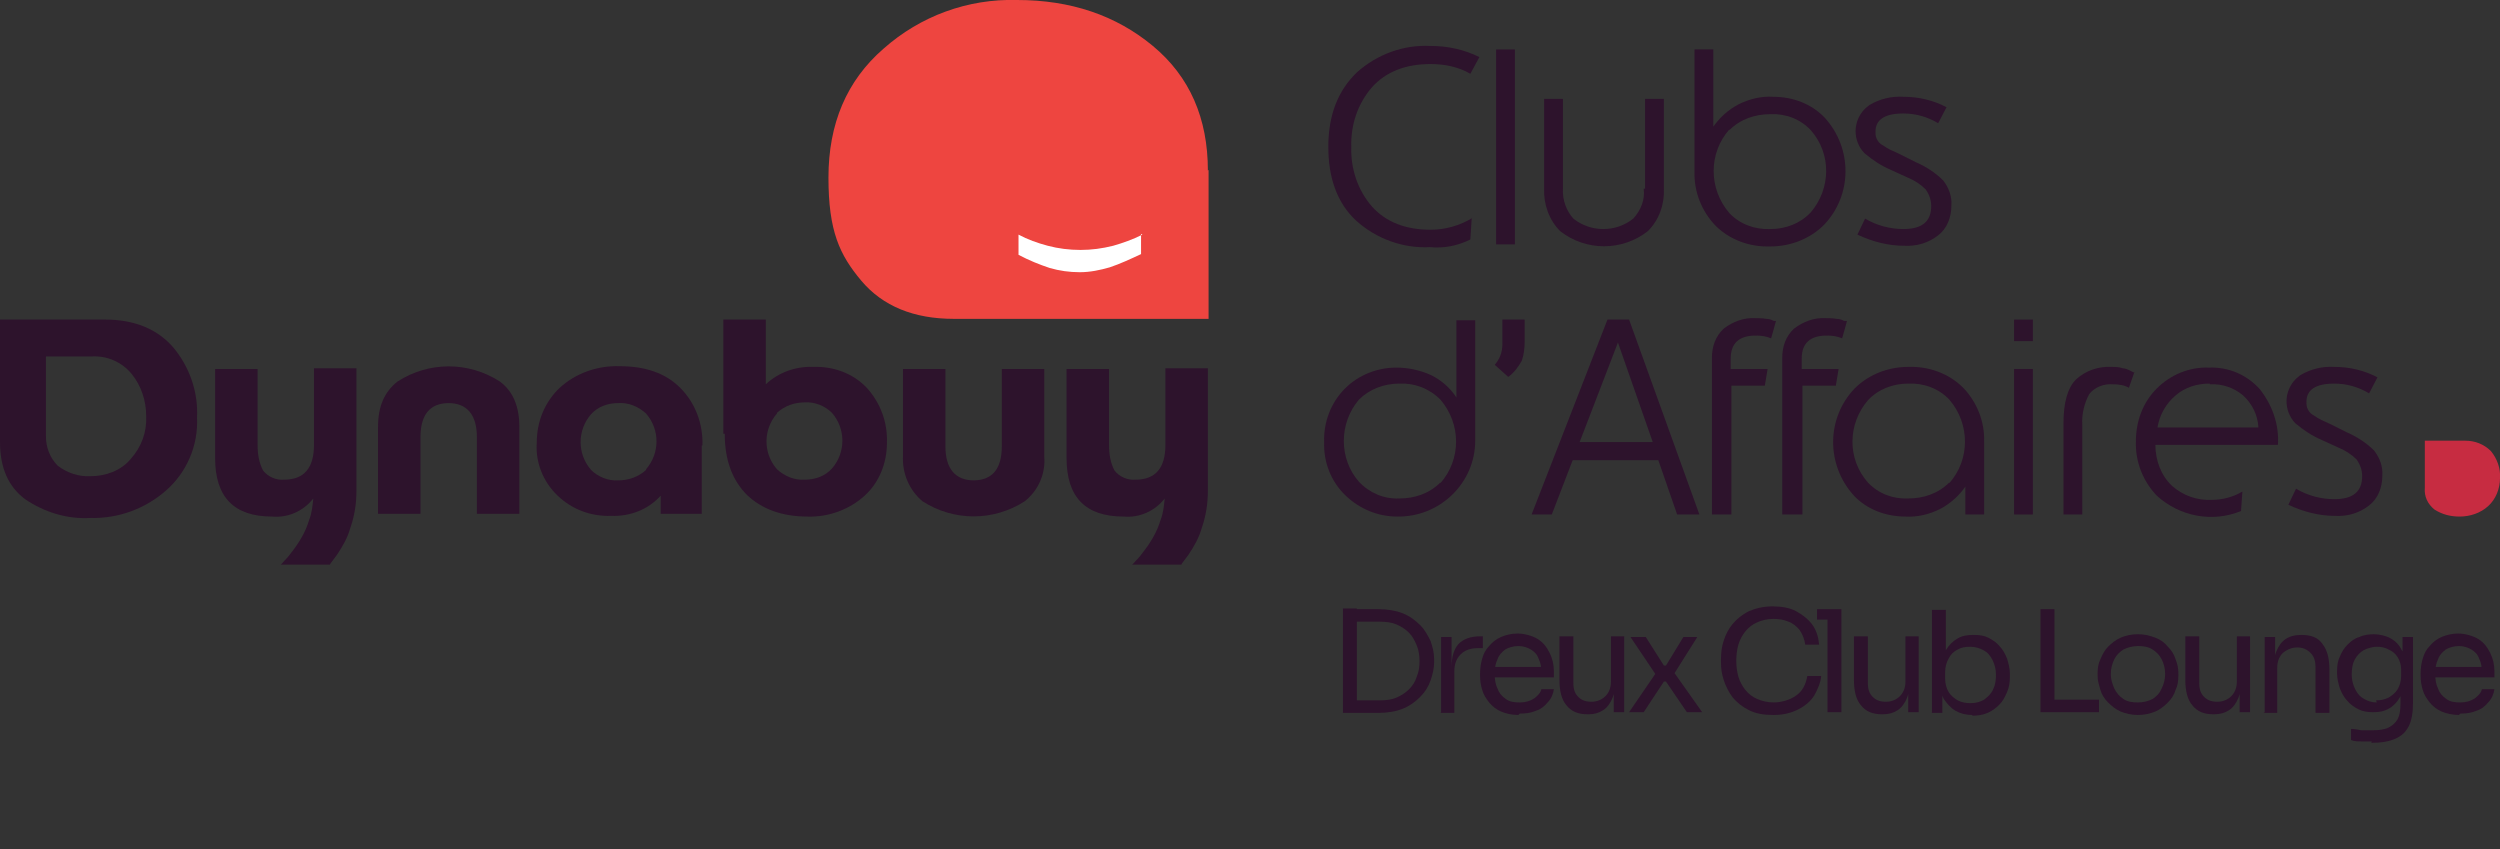 <svg xmlns="http://www.w3.org/2000/svg" id="Calque_1" viewBox="0 0 359.1 122"><rect x="0" y="0" width="359.1" height="122" fill="#333333" stroke="none"/><defs><style>      .st0 {        fill: #fff;      }      .st1 {        fill: #2d132c;      }      .st2 {        fill: #c72c41;      }      .st3 {        fill: #ee4540;      }    </style></defs><g id="Dynabuy-ClubsDAffaires_RVB_SurFondBlanc"><g id="Groupe_34632"><g id="Groupe_34628"><path id="Trac&#xE9;_472320" class="st1" d="M211.4,31.3l-.2,3.1c-1.8.9-3.8,1.3-5.8,1.1-3.9.2-7.7-1.2-10.6-3.8-2.7-2.5-4-6.1-4-10.6,0-4.6,1.4-8.1,4.1-10.7,2.9-2.6,6.7-4,10.6-3.8,2.4,0,4.8.5,7,1.6l-1.3,2.4c-1.7-1-3.7-1.4-5.7-1.4-3.6,0-6.4,1.1-8.4,3.3-2.1,2.4-3.1,5.5-3,8.6-.1,3.1.9,6.2,3,8.6,2,2.2,4.8,3.3,8.4,3.3,2.1,0,4.2-.6,6-1.7Z"></path><path id="Trac&#xE9;_472321" class="st1" d="M214.9,7.1h2.7v28h-2.7V7.1Z"></path><path id="Trac&#xE9;_472322" class="st1" d="M236.3,27.1v-12.9h2.7v12.9c.1,2.3-.7,4.5-2.3,6.1-3.7,2.9-8.9,2.9-12.6,0-1.6-1.6-2.4-3.9-2.3-6.1v-12.9h2.7v12.9c-.1,1.6.5,3.2,1.5,4.3,2.5,2,6.1,2,8.6,0,1.1-1.2,1.7-2.7,1.5-4.3Z"></path><path id="Trac&#xE9;_472323" class="st1" d="M243.4,24.6V7.1h2.7v11.1c.9-1.3,2.1-2.4,3.6-3.2,1.6-.8,3.3-1.2,5-1.1,2.8,0,5.5,1,7.4,3,4,4.4,4,11.1-.1,15.4-2,2-4.8,3.1-7.7,3.1-2.9.1-5.8-.9-7.9-3-2-2.1-3.1-4.9-3-7.8ZM248.4,18.6c-3,3.4-3,8.5,0,12,1.5,1.6,3.7,2.4,5.9,2.3,2.2,0,4.3-.8,5.8-2.4,2.9-3.4,3-8.4,0-11.8-1.5-1.6-3.6-2.4-5.8-2.3-2.2,0-4.3.7-5.9,2.3h0Z"></path><path id="Trac&#xE9;_472324" class="st1" d="M266.8,33.7l1.1-2.3c1.7,1,3.6,1.5,5.5,1.5,2.7,0,4-1.1,4-3.3,0-.9-.3-1.7-.8-2.4-.7-.7-1.6-1.3-2.6-1.7l-2.4-1.1c-1.4-.6-2.6-1.4-3.8-2.4-1.7-1.8-1.7-4.6.1-6.4.2-.2.4-.3.6-.5,1.5-.9,3.2-1.3,4.9-1.2,2.2,0,4.3.5,6.2,1.5l-1.2,2.3c-1.5-.9-3.2-1.4-5-1.4-2.7,0-4,.9-4,2.6,0,.4,0,.7.2,1.1.2.4.5.7.9.9.3.2.6.4,1,.6l1.3.6,2.4,1.2c1.4.6,2.8,1.5,3.9,2.6.8,1,1.3,2.3,1.2,3.6,0,1.7-.6,3.3-1.9,4.3-1.4,1.1-3.1,1.6-4.9,1.5-2.3,0-4.6-.6-6.7-1.6Z"></path></g><g id="Groupe_34629"><path id="Trac&#xE9;_472325" class="st1" d="M0,63.4v-17.5h15.1c4.1,0,7.4,1.3,9.7,3.9,2.4,2.8,3.7,6.5,3.5,10.2.2,4-1.5,7.9-4.5,10.5-3,2.6-6.8,4-10.8,3.9-3.3.2-6.6-.8-9.4-2.7-2.4-1.8-3.6-4.5-3.6-8.2ZM6.6,51.2v11.5c0,1.6.6,3.1,1.7,4.2,1.3,1,3,1.6,4.7,1.5,2.2,0,4.4-.8,5.8-2.5,1.5-1.7,2.3-3.8,2.2-6.1,0-2.2-.7-4.4-2.1-6.1-1.4-1.7-3.5-2.6-5.6-2.5h-6.7Z"></path><path id="Trac&#xE9;_472326" class="st1" d="M47.4,81.1h-7.1c.2-.1.3-.3.5-.5.2-.2.6-.6,1.1-1.3,1.1-1.4,2-2.9,2.5-4.6.4-1,.5-2.1.6-3.1-1.4,1.8-3.6,2.8-5.9,2.6-5.5,0-8.2-2.8-8.2-8.4v-12.8h6.1v10.9c0,1.3.2,2.6.8,3.7.7.9,1.9,1.4,3,1.3,2.9,0,4.3-1.7,4.3-5v-11h6.1v17.6c0,1.9-.3,3.7-.9,5.4-.4,1.4-1.1,2.6-1.9,3.8l-.9,1.2Z"></path><path id="Trac&#xE9;_472327" class="st1" d="M64.5,57.9c-2.7,0-4.1,1.6-4.1,4.9v11h-6.1v-12.5c0-2.9.9-5,2.8-6.5,4.5-2.9,10.2-2.9,14.7,0,1.9,1.4,2.8,3.6,2.8,6.5v12.5h-6.1v-11c0-3.2-1.4-4.9-4.1-4.9Z"></path><path id="Trac&#xE9;_472328" class="st1" d="M100.8,64v9.8h-5.9v-2.6c-1.8,2-4.4,3-7.1,2.9-2.9.1-5.6-.9-7.7-2.9-2.1-2-3.2-4.8-3-7.6,0-3,1.1-5.8,3.3-7.9,2.3-2.1,5.4-3.2,8.6-3.1,3.7,0,6.6,1,8.7,3.1,2.2,2.2,3.3,5.2,3.2,8.3ZM92.8,67.4c2-2.3,2-5.7,0-8-1.1-1-2.5-1.6-4-1.5-1.5,0-2.9.5-3.9,1.6-2,2.3-2,5.7,0,8,1,1,2.5,1.6,3.9,1.5,1.5,0,2.9-.5,4-1.5Z"></path><path id="Trac&#xE9;_472329" class="st1" d="M103.9,62.3v-16.4h6.1v9.3c1.8-1.7,4.3-2.6,6.8-2.5,2.9-.1,5.7.9,7.7,3,2,2.2,3,5,2.9,7.9,0,2.9-1.1,5.7-3.2,7.6-2.2,2-5.2,3.1-8.2,3-3.7,0-6.6-1.1-8.7-3.1-2.1-2.1-3.2-5-3.2-8.8ZM111.6,59.4c-2,2.3-2,5.7,0,8,1.1,1,2.5,1.6,4,1.5,1.5,0,2.9-.5,3.9-1.6,2-2.3,2-5.7,0-8-1-1-2.5-1.6-3.9-1.5-1.5,0-2.9.5-4,1.5Z"></path><path id="Trac&#xE9;_472330" class="st1" d="M139.8,69c2.7,0,4.1-1.6,4.1-4.9v-11.1h6.1v12.6c.2,2.5-.9,4.9-2.8,6.4-4.5,2.9-10.2,2.9-14.7,0-1.9-1.6-2.9-4-2.8-6.4v-12.6h6.1v11.1c0,3.2,1.4,4.9,4.1,4.9Z"></path><path id="Trac&#xE9;_472331" class="st1" d="M169.7,81.1h-7.1c.2-.1.3-.3.5-.5.2-.2.6-.6,1.1-1.3,1.1-1.4,2-2.9,2.5-4.6.4-1,.5-2.1.6-3.1-1.4,1.8-3.6,2.8-5.9,2.6-5.5,0-8.2-2.8-8.2-8.4v-12.8h6.1v10.9c0,1.3.2,2.6.8,3.7.7.9,1.9,1.4,3,1.3,2.9,0,4.3-1.7,4.3-5v-11h6.1v17.6c0,1.9-.3,3.7-.9,5.4-.4,1.4-1.1,2.6-1.9,3.8l-.9,1.2Z"></path></g><g id="Groupe_34630"><path id="Trac&#xE9;_472332" class="st1" d="M211.9,45.9v17.4c0,6.1-5.1,11-11.2,10.9-2.8,0-5.4-1.1-7.4-3-2.1-2-3.2-4.8-3.1-7.7-.1-2.9,1-5.7,3-7.7,2-2,4.7-3,7.4-3,1.7,0,3.5.4,5,1.1,1.4.7,2.7,1.8,3.6,3.2v-11.1h2.7ZM206.9,69.4c3-3.4,3-8.5,0-12-1.6-1.6-3.7-2.4-5.9-2.3-2.2,0-4.3.8-5.8,2.3-2.9,3.4-2.9,8.5,0,11.8,1.5,1.6,3.6,2.5,5.8,2.4,2.2,0,4.3-.7,5.9-2.3Z"></path><path id="Trac&#xE9;_472333" class="st1" d="M216.6,54.1l-1.9-1.7c.7-.8,1.1-1.8,1.1-2.9v-3.6h3.2v3.2c0,.9-.1,1.8-.4,2.7-.5.9-1.1,1.7-1.9,2.3Z"></path><path id="Trac&#xE9;_472334" class="st1" d="M238.2,66.1h-12.3l-3,7.8h-2.9l10.9-28h3.1l10.1,28h-3.2l-2.7-7.8ZM226.9,63.5h10.5l-5-14.3-5.5,14.3Z"></path><path id="Trac&#xE9;_472335" class="st1" d="M248.7,73.9h-2.8v-22.5c0-1.6.5-3.1,1.7-4.2,1.3-1,2.9-1.6,4.5-1.5.5,0,1.1,0,1.6.1.4,0,.7.1,1.1.3h.3c0,.1-.7,2.5-.7,2.5-.7-.3-1.4-.4-2.2-.4-2.4,0-3.6,1.1-3.6,3.3v1.5h5.3l-.4,2.4h-4.8v18.5ZM258.8,73.9h-2.8v-22.5c0-1.6.5-3.1,1.7-4.2,1.3-1,2.9-1.6,4.5-1.5.5,0,1.1,0,1.6.1.4,0,.7.1,1.1.3h.4c0,.1-.7,2.5-.7,2.5-.7-.3-1.4-.4-2.2-.4-2.4,0-3.6,1.1-3.6,3.3v1.5h5.3l-.4,2.4h-4.8v18.5Z"></path><path id="Trac&#xE9;_472336" class="st1" d="M285,63.5v10.4h-2.7v-4c-.9,1.3-2.1,2.4-3.6,3.2-1.6.8-3.3,1.2-5,1.1-2.8,0-5.5-1-7.4-3-4-4.4-4-11.1.1-15.4,2-2,4.8-3.1,7.7-3.1,2.9-.1,5.8.9,7.9,3,2,2.1,3.1,4.9,3,7.8ZM280,69.4c3-3.4,3-8.5,0-12-1.5-1.6-3.7-2.4-5.9-2.3-2.2,0-4.3.8-5.8,2.4-2.9,3.4-3,8.4,0,11.8,1.5,1.6,3.6,2.4,5.8,2.3,2.2,0,4.3-.7,5.9-2.3h0Z"></path><path id="Trac&#xE9;_472337" class="st1" d="M289.3,45.9h2.7v3.1h-2.7v-3.1ZM289.3,53h2.7v20.9h-2.7v-20.9Z"></path><path id="Trac&#xE9;_472338" class="st1" d="M306.6,53.4l-.8,2.3c-.7-.4-1.5-.5-2.3-.5-1.3-.1-2.6.4-3.4,1.4-.7,1.3-1.1,2.9-1,4.4v12.9h-2.7v-13.1c0-3,.6-5.1,1.8-6.3,1.4-1.3,3.3-1.9,5.1-1.8.5,0,1.1,0,1.6.2.4,0,.8.2,1.2.4l.4.2Z"></path><path id="Trac&#xE9;_472339" class="st1" d="M322.1,70.6l-.2,2.8c-4.1,1.7-8.8.8-12.1-2.2-2-2.1-3.1-4.9-3-7.8,0-2.9,1-5.6,3-7.6,2-2,4.7-3.1,7.5-3,2.8-.1,5.4,1,7.3,3.1,1.8,2.3,2.8,5.1,2.6,8h-17.6c0,2.2.8,4.4,2.4,5.9,1.6,1.4,3.6,2.1,5.7,2,1.5,0,3.1-.4,4.4-1.2ZM317.4,55.1c-1.8,0-3.5.5-4.9,1.7-1.4,1.2-2.3,2.8-2.6,4.6h14.5c-.1-1.8-.9-3.4-2.2-4.6-1.3-1.1-3-1.7-4.8-1.6h0Z"></path><path id="Trac&#xE9;_472340" class="st1" d="M328.7,72.5l1.1-2.3c1.7,1,3.6,1.5,5.5,1.5,2.7,0,4-1.1,4-3.3,0-.9-.3-1.7-.8-2.4-.7-.7-1.6-1.3-2.6-1.7l-2.4-1.1c-1.4-.6-2.6-1.4-3.8-2.4-1.7-1.8-1.7-4.6.1-6.4.2-.2.4-.3.6-.5,1.5-.9,3.2-1.3,4.9-1.2,2.2,0,4.3.5,6.2,1.5l-1.2,2.3c-1.5-.9-3.2-1.4-5-1.4-2.7,0-4,.9-4,2.6,0,.4,0,.7.2,1.1.2.4.5.7.9.9.3.2.6.4,1,.6l1.3.6,2.4,1.2c1.4.6,2.8,1.5,3.9,2.6.8,1,1.3,2.3,1.2,3.6,0,1.7-.6,3.3-1.9,4.3-1.4,1.1-3.1,1.6-4.9,1.5-2.3,0-4.6-.6-6.7-1.6Z"></path></g><path id="Trac&#xE9;_472341" class="st2" d="M348.3,70v-6.7h5.8c1.4,0,2.7.5,3.7,1.5.9,1.1,1.4,2.5,1.3,3.9,0,1.5-.6,3-1.7,4-1.1,1-2.6,1.5-4.1,1.5-1.3,0-2.5-.3-3.6-1-1-.8-1.5-1.9-1.4-3.1Z"></path><path id="Trac&#xE9;_472342" class="st3" d="M173.5,24.5c0-7.5-2.6-13.5-7.9-17.9C160.3,2.2,153.8,0,146.1,0c-7.1-.2-13.9,2.3-19.2,7-5.3,4.6-7.9,10.8-7.9,18.5s1.6,11.1,4.7,14.8c3.1,3.7,7.6,5.5,13.3,5.5h36.6v-21.4Z"></path><g id="Groupe_34631"><path id="Trac&#xE9;_472343" class="st0" d="M163.9,33.6v2.9c-1.5.7-3,1.4-4.5,1.9-1.4.4-2.8.7-4.3.7-1.5,0-2.9-.2-4.3-.6-1.5-.5-3-1.1-4.5-1.9v-2.9c1.3.7,2.7,1.2,4.2,1.6,1.5.4,3.1.6,4.7.6,1.6,0,3.1-.2,4.7-.6,1.4-.4,2.8-.9,4.2-1.6Z"></path></g></g></g><g><path class="st1" d="M192.9,102.4v-15h2v15h-2ZM194.5,102.4v-1.8h3.7c.9,0,1.7-.1,2.4-.4.7-.3,1.3-.7,1.8-1.2s.9-1.1,1.1-1.8c.3-.7.4-1.4.4-2.2s-.1-1.6-.4-2.3c-.3-.7-.6-1.3-1.1-1.8s-1.1-.9-1.8-1.2-1.5-.4-2.4-.4h-3.7v-1.8h3.5c1.3,0,2.5.2,3.5.6,1,.4,1.8,1,2.5,1.7.7.7,1.1,1.5,1.5,2.3.3.9.5,1.7.5,2.6v.4c0,.9-.2,1.7-.5,2.6-.3.9-.8,1.7-1.5,2.4-.7.7-1.5,1.3-2.5,1.7-1,.4-2.2.6-3.5.6h-3.5Z"></path><path class="st1" d="M207,102.3v-10.8h1.5v4.5h0c0-1.6.3-2.7,1-3.5.7-.7,1.7-1.1,3.1-1.1h.4v1.7h-.7c-1.1,0-1.9.3-2.5.9-.6.6-.9,1.4-.9,2.5v5.9h-2Z"></path><path class="st1" d="M218.1,102.7c-.9,0-1.8-.2-2.5-.5s-1.3-.8-1.7-1.3c-.4-.5-.8-1.1-1-1.8s-.3-1.3-.3-2v-.4c0-.7.1-1.4.3-2.1.2-.7.5-1.3,1-1.8.4-.5,1-1,1.7-1.3s1.5-.5,2.4-.5,2.1.3,2.9.8c.8.5,1.3,1.2,1.7,2,.4.8.6,1.7.6,2.6v.9h-9.6v-1.5h8.2l-.4.8c0-.8-.1-1.4-.4-2-.2-.6-.6-1-1.1-1.3-.5-.3-1.1-.5-1.8-.5s-1.4.2-1.9.5c-.5.4-.9.8-1.1,1.4-.3.6-.4,1.3-.4,2.1s.1,1.5.4,2.1c.2.6.6,1.1,1.2,1.5.5.4,1.2.5,2,.5s1.5-.2,2.1-.6c.5-.4.9-.8,1-1.3h1.8c-.1.7-.4,1.4-.9,1.9-.4.5-1,1-1.7,1.2-.7.3-1.4.4-2.3.4Z"></path><path class="st1" d="M228,102.6c-1.3,0-2.3-.4-3-1.3-.7-.8-1-2.1-1-3.6v-6.3h2v6.7c0,.9.2,1.5.7,2,.5.5,1.1.7,1.9.7s1.5-.3,2-.8.8-1.2.8-2.1v-6.5h1.9v10.9h-1.5v-4.7h.2c0,1.1-.1,2-.4,2.7-.3.7-.7,1.3-1.3,1.7-.6.4-1.3.6-2.1.6h0Z"></path><path class="st1" d="M234,102.3l3.9-5.7v.4c0,0-3.7-5.5-3.7-5.5h2.2l2.6,4.1h.3l2.5-4.1h2l-3.4,5.4v-.4c0,0,4.1,5.8,4.1,5.8h-2.2l-3-4.4h-.3l-2.9,4.4h-2Z"></path><path class="st1" d="M254.7,102.7c-1.4,0-2.5-.2-3.5-.7-1-.5-1.7-1.1-2.3-1.8-.6-.8-1-1.6-1.3-2.5-.3-.9-.4-1.7-.4-2.6v-.4c0-.9.1-1.8.4-2.7s.7-1.7,1.3-2.4c.6-.7,1.3-1.3,2.3-1.8.9-.4,2.1-.7,3.4-.7s2.5.2,3.4.7c.9.5,1.7,1.1,2.3,1.9.6.8.9,1.8,1,2.9h-2c-.1-.8-.4-1.5-.8-2.1-.4-.5-1-1-1.6-1.2-.7-.3-1.4-.4-2.2-.4s-1.7.2-2.3.5c-.7.3-1.2.7-1.7,1.3-.4.5-.8,1.2-1,1.9-.2.7-.3,1.5-.3,2.3s.1,1.6.3,2.3c.2.7.6,1.4,1,1.9.5.6,1,1,1.7,1.3s1.5.5,2.4.5,2.3-.3,3.2-1c.9-.6,1.4-1.6,1.6-2.8h2c-.1,1-.5,1.9-1,2.8-.5.8-1.3,1.5-2.3,2s-2.1.8-3.5.8Z"></path><path class="st1" d="M261,89v-1.5h3.5v1.5h-3.5ZM262.5,102.3v-14.8h2v14.8h-2Z"></path><path class="st1" d="M270.3,102.6c-1.3,0-2.3-.4-3-1.3-.7-.8-1-2.1-1-3.6v-6.3h2v6.7c0,.9.2,1.5.7,2,.5.5,1.1.7,1.9.7s1.5-.3,2-.8.8-1.2.8-2.1v-6.5h1.9v10.9h-1.5v-4.7h.2c0,1.1-.1,2-.4,2.7-.3.7-.7,1.3-1.3,1.7-.6.4-1.3.6-2.1.6h0Z"></path><path class="st1" d="M283.3,102.7c-.9,0-1.7-.2-2.4-.6-.7-.4-1.2-1-1.7-1.7-.4-.8-.6-1.7-.7-2.7h.5v4.7h-1.5v-14.8h2v7.2l-.7,1.5c0-1.2.3-2.1.7-2.9.4-.7,1-1.3,1.7-1.7.7-.4,1.4-.5,2.3-.5s1.5.1,2.1.4c.6.3,1.2.7,1.6,1.2.5.5.8,1.1,1.1,1.8.2.7.4,1.4.4,2.2v.4c0,.8-.1,1.5-.4,2.2-.3.7-.6,1.3-1.1,1.8-.5.5-1,.9-1.7,1.2-.7.3-1.4.4-2.2.4ZM283.1,101c.7,0,1.4-.2,1.9-.5.5-.4,1-.8,1.3-1.5.3-.6.4-1.3.4-2.1s-.2-1.5-.5-2.1-.7-1.1-1.3-1.4c-.5-.3-1.2-.5-1.9-.5s-1.3.1-1.8.4c-.6.3-1,.7-1.3,1.3-.3.5-.5,1.2-.5,2v.9c0,.7.2,1.4.5,1.9.3.5.8.9,1.3,1.2.6.3,1.2.4,1.8.4Z"></path><path class="st1" d="M293.1,102.3v-14.8h2v14.8h-2ZM294.7,102.3v-1.8h6.8v1.8h-6.8Z"></path><path class="st1" d="M307.1,102.7c-.9,0-1.8-.2-2.5-.5-.7-.3-1.3-.8-1.8-1.3-.5-.5-.9-1.1-1.1-1.8-.2-.7-.4-1.3-.4-2v-.4c0-.7.1-1.4.4-2,.3-.7.6-1.3,1.1-1.8.5-.5,1.1-1,1.8-1.3s1.5-.5,2.5-.5,1.7.2,2.5.5,1.3.7,1.8,1.3c.5.5.9,1.1,1.1,1.8.3.7.4,1.4.4,2v.4c0,.7-.1,1.4-.4,2-.2.7-.6,1.3-1.1,1.8-.5.5-1.1,1-1.8,1.3s-1.6.5-2.5.5ZM307.1,100.9c.8,0,1.5-.2,2.1-.5.6-.4,1-.8,1.3-1.5.3-.6.5-1.3.5-2.1s-.2-1.5-.5-2.1-.8-1.1-1.3-1.4c-.6-.4-1.3-.5-2.1-.5s-1.5.2-2.1.5c-.6.4-1,.8-1.3,1.4-.3.6-.5,1.3-.5,2.1s.2,1.4.5,2.1c.3.6.7,1.1,1.3,1.5.6.4,1.3.5,2.1.5Z"></path><path class="st1" d="M317.9,102.6c-1.3,0-2.3-.4-3-1.3-.7-.8-1-2.1-1-3.6v-6.3h2v6.7c0,.9.2,1.5.7,2,.5.5,1.1.7,1.9.7s1.5-.3,2-.8.8-1.2.8-2.1v-6.5h1.9v10.9h-1.5v-4.7h.2c0,1.1-.1,2-.4,2.7-.3.7-.7,1.3-1.3,1.7-.6.4-1.3.6-2.1.6h0Z"></path><path class="st1" d="M325.3,102.3v-10.8h1.5v4.7h-.2c0-1.1.1-2,.4-2.7.3-.7.7-1.3,1.3-1.7s1.3-.6,2.3-.6h0c1.4,0,2.4.4,3,1.3.7.9,1,2.1,1,3.7v6.2h-2v-6.6c0-.8-.2-1.5-.7-2s-1.1-.8-1.9-.8-1.5.3-2.1.8c-.5.5-.8,1.2-.8,2.1v6.5h-2Z"></path><path class="st1" d="M340.7,106.5c-.5,0-1,0-1.5,0-.5,0-1,0-1.5-.2v-1.6c.5,0,1,.1,1.5.2.5,0,1,0,1.5,0,1,0,1.8-.1,2.4-.4.6-.3,1-.7,1.3-1.2.3-.6.4-1.3.4-2.2v-2.1l.6-1.5c0,1.1-.3,2-.7,2.7-.4.7-1,1.3-1.6,1.6-.7.4-1.4.5-2.2.5s-1.5-.1-2.1-.4c-.6-.3-1.2-.7-1.6-1.2-.5-.5-.8-1.1-1.1-1.8-.2-.7-.4-1.4-.4-2.1v-.4c0-.8.1-1.5.4-2.1.3-.7.6-1.2,1.1-1.7.5-.5,1-.9,1.7-1.1.6-.3,1.4-.4,2.1-.4s1.7.2,2.4.6,1.2.9,1.6,1.7c.4.7.6,1.6.7,2.7h-.6s0-4.6,0-4.6h1.5v9.6c0,1.3-.2,2.4-.6,3.2-.4.8-1,1.4-1.9,1.8-.9.4-2,.6-3.5.6ZM341.3,100.6c.6,0,1.2-.1,1.8-.4.5-.3,1-.7,1.3-1.2s.5-1.2.5-1.9v-.9c0-.7-.2-1.3-.5-1.8s-.8-.9-1.3-1.1c-.5-.3-1.1-.4-1.7-.4s-1.3.2-1.9.5c-.5.3-1,.8-1.3,1.4s-.4,1.3-.4,2.1.2,1.5.5,2.1c.3.6.7,1.1,1.3,1.4.5.3,1.1.5,1.8.5Z"></path><path class="st1" d="M353.2,102.7c-.9,0-1.8-.2-2.5-.5s-1.3-.8-1.7-1.3c-.4-.5-.8-1.1-1-1.8s-.3-1.3-.3-2v-.4c0-.7.1-1.4.3-2.1.2-.7.5-1.3,1-1.8.4-.5,1-1,1.7-1.3s1.5-.5,2.4-.5,2.1.3,2.9.8c.8.5,1.3,1.2,1.7,2,.4.8.6,1.7.6,2.6v.9h-9.6v-1.5h8.2l-.4.8c0-.8-.1-1.4-.4-2-.2-.6-.6-1-1.1-1.3-.5-.3-1.1-.5-1.8-.5s-1.4.2-1.9.5c-.5.4-.9.8-1.1,1.4-.3.6-.4,1.3-.4,2.1s.1,1.5.4,2.1c.2.6.6,1.1,1.2,1.5.5.4,1.2.5,2,.5s1.5-.2,2.1-.6c.5-.4.9-.8,1-1.3h1.8c-.1.7-.4,1.4-.9,1.9-.4.5-1,1-1.7,1.2-.7.3-1.4.4-2.3.4Z"></path></g></svg>